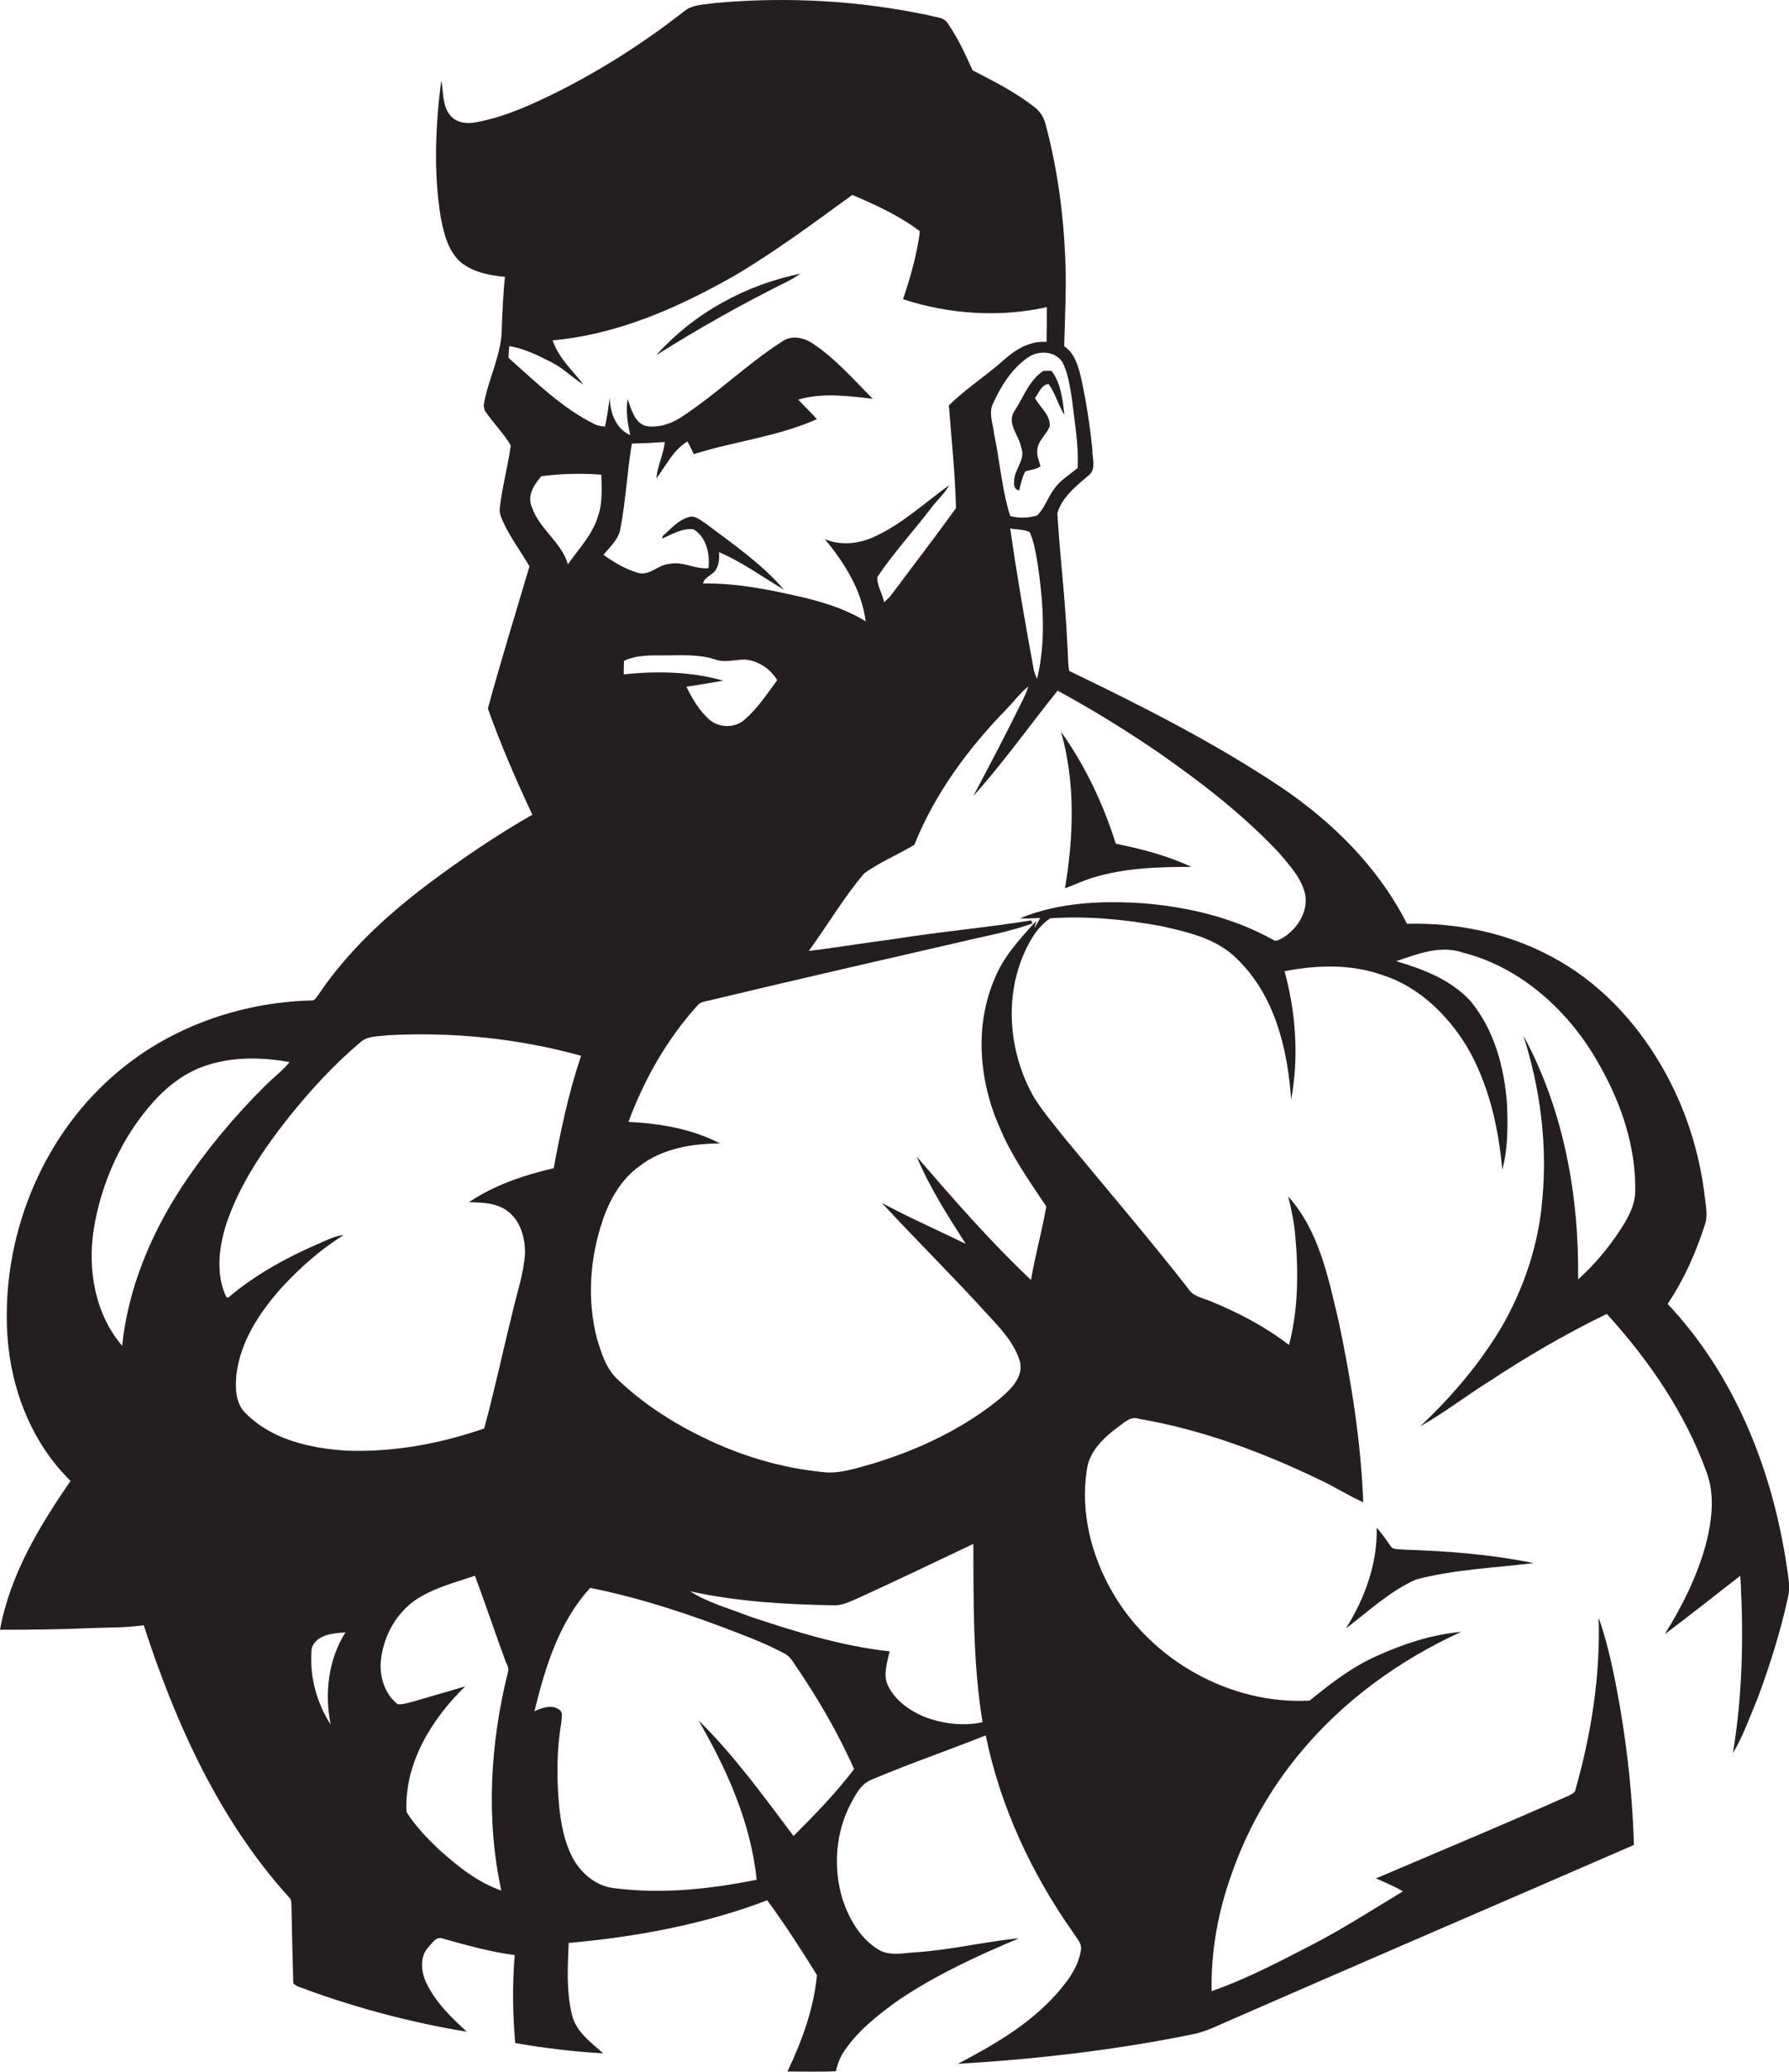 <?xml version="1.0" encoding="utf-8"?>
<!-- Generator: Adobe Illustrator 19.2.0, SVG Export Plug-In . SVG Version: 6.00 Build 0)  -->
<svg version="1.1" id="Layer_1" xmlns="http://www.w3.org/2000/svg" xmlns:xlink="http://www.w3.org/1999/xlink" x="0px" y="0px"
	 viewBox="0 0 679.5 786.5" enable-background="new 0 0 679.5 786.5" xml:space="preserve">
<g>
	<path fill="#231F20" d="M678.2,591.8c-5.7-35.5-19.9-70.4-44.8-96.8c6.2-9.2,10.7-19.4,14.1-29.9c1.2-3.3,0.5-6.7,0.1-10.1
		c-2-17.6-7.5-34.8-16.4-50.1c-10-17.4-24.3-32.5-42.2-41.9c-16.7-8.9-35.8-12.8-54.6-12.3c-10.8-21.4-28.4-38.8-48.2-52.1
		c-25.4-16.9-52.7-30.7-80.1-43.9c-0.6-3.3-0.4-6.6-0.7-9.9c-0.7-16.7-2.8-33.3-3.8-50c1.9-6.3,7.4-10.5,12.2-14.6
		c2.6-2.4,1-6.4,1.1-9.5c-0.9-9.1-2.3-18.1-4.2-26.9c-1.1-4.6-2.4-9.6-6.5-12.4c0.3-11.2,0.9-22.4,0.4-33.6c-0.7-16.9-3-33.7-7.3-50
		c-0.6-2.7-1.9-5.2-4.1-6.9c-7.3-5.8-15.6-10-23.8-14.2c-2.7-6.1-5.6-12.3-9.4-17.8c-1.4-2.4-4.5-2.3-6.8-3
		c-26.6-5.7-54.1-7.2-81.2-4.8c-4.2,0.7-9,0.4-12.4,3.4c-14.9,11.6-30.8,21.8-47.7,30.3c-9.9,4.9-20.1,9.6-31,11.6
		c-3.4,0.7-7.4,0.3-9.8-2.5c-3.2-3.7-2.6-8.9-3.5-13.4c-2.2,17.2-3,34.8-0.2,52c1.2,6.2,2.8,13,7.9,17.3c4.7,3.6,10.7,4.8,16.5,5.3
		c-0.7,6.3-0.9,12.5-1.2,18.8c0.2,10.5-5.3,19.9-6.9,30.1c0.1,0.4,0.3,1.3,0.4,1.8c3,4.6,7.1,8.5,9.9,13.3c-1.1,8-3.3,15.9-4.2,23.9
		c-0.2,2.3,1,4.4,1.9,6.4c2.7,5.4,6.3,10.3,9.4,15.6c-5.3,18-10.9,35.9-15.8,54c4.9,13.7,10.7,27.1,16.9,40.3
		c-13.9,7.9-27.2,17-40,26.6c-15.7,11.9-30.3,25.4-41.3,41.8c-0.7,0.8-1.3,2.3-2.6,2.1c-27.4,0.7-54.9,10.5-75.5,28.8
		c-27.6,24.2-42.3,61.8-40,98.3c1.3,20.4,9.2,40.8,24,55.3C15,579.3,3.8,597.8,0,618.7c11.3,0,22.6-0.1,33.8-0.6
		c6.9-0.3,13.9-0.1,20.8-1.1c12.1,37.3,28.7,74.1,55.3,103.4c0.9,0.8,0.7,2.2,0.8,3.3c0.2,9.7,0.4,19.5,0.7,29.2
		c1.3,1.5,3.7,1.7,5.5,2.6c19.6,7.1,39.8,12.4,60.4,15.8c-6-5.5-12-11.3-15.5-18.8c-1.9-4.2-2.4-9.7,0.9-13.3
		c1.5-1.6,3.1-4.4,5.7-3.2c8.9,2.5,17.9,5,27.1,6.2c-0.9,11.1-0.8,22.3,0.2,33.4c11,1.9,22.2,3.3,33.4,3.9
		c-4.7-4.2-10.4-8.2-11.9-14.8c-2.1-8.8-1.6-18.1-1.2-27.1c25.7-2.3,51.3-7,75.4-16.2c6.7,9.1,12.9,18.7,18.9,28.4
		c-1.2,12.8-5.7,25-11.2,36.6c6.1,0,12.3,0.2,18.4-0.1c0.6-2.9,1.7-5.6,3.4-8c5.2-7.6,12.6-13.4,20.1-18.8
		c14.3-9.7,30.2-17,46.1-23.7c-13,1.3-25.7,4.4-38.7,5.3c-5,0.2-10.6,1.8-15.1-1.2c-6.7-4.2-10.8-11.5-13.3-18.9
		c-3.6-11.9-2.7-25.3,3.2-36.4c1.9-3.6,4-7.6,8.1-9.1c14.2-6,28.8-11,43.1-16.7c5.5,26.9,17.3,52.3,33.1,74.7c1.3,2.2,3.7,4.3,3,7.1
		c-1.1,6.7-5.5,12.2-9.9,17.1c-10.2,11.2-23.5,18.8-36.8,25.8c29.9-1.8,59.7-5.2,89.1-11.2c3.9-0.8,7.6-2.3,11.2-4
		c52.1-22.8,104.3-45.2,156.5-67.9c-0.5-17.8-2.4-35.5-5.4-53c-2-11.2-4.2-22.5-8-33.3c0.7,22-2.8,44.1-8.8,65.3
		c-0.2,1.3-1.6,1.7-2.6,2.3c-24.3,10.8-48.8,21-73.2,31.4c3.5,1.5,7,3,10.3,4.9c-11.3,6.8-22.3,13.9-34,20
		c-12.6,6.5-25.2,13.2-38.7,17.9c-0.3-15,2.4-30,7.5-44.2c5.7-16.5,14.4-32,25.5-45.5c16.5-20.2,38.1-35.9,61.8-46.7
		c-11.2,1-22,4.6-32.2,9.2c-9.4,4.2-17.5,10.5-25.4,16.9c-30,1.6-60-15.2-74.9-41.2c-8-13.8-12.2-30.4-9.7-46.4
		c0.9-7.1,6.5-12.3,11.9-16.3c2.3-1.6,4.7-4.2,7.8-3.1c23.9,4.1,46.8,12.6,68.6,23.1c5.7,2.6,11,6.1,16.7,8.6
		c-0.9-22.9-4.5-45.6-9.2-68c-4-16.8-7.4-34.8-19.3-48.1c1.2,5,2.3,10,2.7,15.2c1.2,13.7,1.1,27.8-2.4,41.2
		c-9.1-7-19.4-12.4-30-16.7c-2.9-1.2-6.4-1.7-8.2-4.6c-15.2-19.4-31.2-38.1-46.9-57.1c-4-5-8.1-9.9-11.6-15.3
		c-9.1-15.8-11.5-35.7-4.8-52.9c2.3-5.8,5.5-11.8,10.8-15.4c14.1-0.9,28.4,0.4,42.3,3c10.1,2.3,21,4.7,28.6,12.4
		c14.4,13.8,19.3,34.3,20.6,53.5c3-16.2,1.8-33-2.5-48.8c12.4-2.4,25.5-2.8,37.6,1.6c13.4,4.4,24.1,14.8,31.4,26.6
		c8.5,14.3,12.2,30.8,13.7,47.1c2.2-8.1,2.1-16.5,1.8-24.8c-1-13.9-4.8-28.1-13.8-39.1c-7.4-8.1-18-12.2-28.3-15.2
		c8-2.7,16.7-6.2,25.2-3.3c22.6,5.7,40.9,22.7,52,42.7c8.3,14.6,13.9,31.1,13.6,48c-0.1,5.3-2.7,10-5.5,14.3
		c-4.5,7-10,13.5-16.2,19.1c0.4-31.9-5.5-64.4-20.8-92.6c6.4,20,9.2,41.3,7.2,62.3c-1.4,17.1-7,33.8-15.6,48.6
		c-8.3,13.9-19,26.4-30.8,37.5c9.1-5.1,17.3-11.5,26.1-17c14.4-9.5,29.3-18.2,44.8-25.7c16.1,17.7,29.9,37.8,38,60.4
		c3.1,8.6,1.9,18.1-0.3,26.8c-3.3,12.2-9,23.7-15.7,34.4c9.7-7.3,19.2-14.8,28.7-22.2c1.3,22.4,0.9,45.1-2.8,67.3
		c4-6.6,6.5-14,9.5-21.1c4.6-12.4,8.6-25.1,11.4-38C680.2,602,678.9,596.8,678.2,591.8z M403.6,137.6c2.2,4.4,2.8,9.4,3.6,14.2
		c0.9,8.6,2.6,17.2,2.1,25.9c-3.2,2.6-6.8,4.7-9.1,8.2c-2.3,3.1-3.5,7.1-6.3,9.8c-3.3,1-6.9,1.1-10.2,0.2
		c-3.2-10.1-3.9-20.7-6.1-31.1c-0.4-3.9-2.3-8.1-0.3-11.9c3-6.5,7-12.9,13-17.1C394.3,132.9,400.8,133.1,403.6,137.6z M393.9,257.7
		c-0.8-1.5-1.3-3.2-1.5-4.8c-3.2-17.4-6.2-34.8-8.7-52.3c2.4,0.5,5.1,0.3,7.4,1.4c1.7,3.8,2.3,7.9,3,11.9
		C396.2,228.3,397.4,243.3,393.9,257.7z M193.1,135.8c0.1-1.5,0.2-2.9,0.3-4.4c5.8,0.9,11.1,3.6,16.2,6.2c4.4,2.2,7.8,5.8,12,8.4
		c-4.1-5.4-9.5-10.1-11.7-16.8c24.7-2.2,47.7-12.4,69-24.5c15.6-9.2,30.1-20,44.8-30.7c9,3.8,17.9,7.9,25.7,13.8
		c-1.1,8.8-3.6,17.4-6.4,25.8c17.5,5.7,36.6,7,54.6,3c0,4.4,0,8.8-0.1,13.2c-6.3-0.5-11.8,2.9-16.3,6.9c-6.7,6-14.4,10.9-20.8,17.2
		c1,13,2.4,26,2.7,39c-7.9,11-16.2,21.7-24.3,32.6c-0.8,1.2-1.9,2.1-3,3.1c-0.6-3.2-2.7-6.2-2.6-9.5c6.1-9.1,13.6-17.3,20.3-26
		c2.2-3.1,5.2-5.5,7-8.9c-9.3,6.7-17.8,14.7-28.3,19.5c-5.9,2.8-12.8,3.5-18.9,1c7.5,9,14,19.4,15.5,31.2
		c-6.8-4.3-14.6-6.8-22.4-8.8c-12.9-3-26-5.8-39.4-5.6c0.7-2.8,4.2-3.2,5.2-5.8c1-1.9,1-4.1,0.9-6.1c8.8,3.8,16.5,9.4,24.7,14.3
		c-8.4-9.8-19.2-17.2-29.4-24.9c-2.1-1.3-4.5-3.7-7.1-2.6c-3.9,1.2-6.6,4.5-9.6,7.1c0,0.3-0.1,0.8-0.2,1c3.7-1.7,7.6-4,11.8-3.6
		c5,2.8,6.4,9.5,5.8,14.8c-5.1,0.5-9.8-2.8-15-1.6c-4.2,0.3-7.4,4.6-11.7,3.4c-4.8-1.4-9.2-4-13.2-6.9c2.6-3.1,5.9-6,6.5-10.2
		c2-10.6,2.5-21.4,4.3-32c4.2-0.1,8.4-0.3,12.5-0.6c-0.5,4.7-2.8,9.1-3.2,13.8c3.7-4.8,6.4-10.8,11.8-14c0.9,1.6,1.6,3.1,2.4,4.8
		c15.5-4.9,31.9-6.6,46.8-13.3c-2.3-2.5-4.8-4.9-7.1-7.4c9.2-2.7,19-1.4,28.3-0.3c-7.3-7.3-14.1-15.2-22.8-21
		c-3.4-2.3-8.1-3.3-11.7-0.7c-13.4,8.6-24.9,20-38.3,28.7c-3.9,2.6-8.8,4.1-13.5,3.3c-4.3-1.4-5.4-6.4-6.8-10.2
		c-0.8,4.6,0,9.2,1,13.7c-5.5-2.4-7.7-8.6-7.8-14.2c-0.5,3.7-1,7.3-1.8,10.9c-1.3-0.1-2.6-0.2-3.8-0.8
		C213.5,155,203.5,145,193.1,135.8z M236.9,256c0-1.7,0.1-3.4,0.1-5.1c4.8-2.3,10.2-2.1,15.3-2.1c6.5,0,13.2-0.5,19.5,1.6
		c3.7,1.3,7.5-0.1,11.3,0c5,0.5,9.5,3.5,12.1,7.8c-3.9,5.3-7.5,10.8-12.5,15.1c-3.8,3.3-9.9,3-13.5-0.3c-3.7-3.4-6.3-7.8-8.5-12.3
		c4.7-0.7,9.4-1.5,14-2.3C262.5,254.9,249.5,254.7,236.9,256z M202,192.4c-1.9-4.2,0.9-8.5,3.6-11.6c7.5-1,15.2-1.2,22.8-0.6
		c0.1,5.2,0.5,10.6-1.2,15.6c-2.1,7.1-7.3,12.5-11.5,18.4C213.3,205.8,204.7,200.8,202,192.4z M46.4,510.9
		c-10.3-12-13.2-28.9-10.8-44.2c2.9-17.9,10.7-35.2,23-48.8c5.4-5.9,12-10.9,19.7-13.4c10.2-3.4,21.2-3.2,31.7-1.3
		c-2.7,3.3-6.2,5.9-9.2,8.9c-11.8,11.7-22.5,24.5-31.7,38.4C57.2,468.7,48.6,489.3,46.4,510.9z M125.6,654.7
		c-5.5-8.5-8.2-18.9-7.2-29c1.7-5.2,8.2-5.7,12.8-6C124.7,630,123.2,642.9,125.6,654.7z M192.9,634.9c-6.7,26.9-8.4,55.5-2.5,82.8
		c-9-3.1-16.5-9.2-23.5-15.4c-4.6-4.4-9.1-9-12.5-14.4c-0.9-18.4,9.5-35.3,22.3-47.7c-6.5,1.9-13,3.8-19.5,5.7c-2,0.5-4,1.2-6.1,1.1
		c-4.8-3.7-6.9-10.1-6.5-16c0.8-9,5.2-17.7,12.5-23.1c6.9-4.9,15.3-7,23.3-9.7c4,10.8,7.7,21.8,11.7,32.7
		C192.7,632.1,193.4,633.4,192.9,634.9z M194.5,498.9c-3.6,14.4-6.7,29.1-10.6,43.4c-16.8,5.8-34.7,9.1-52.5,8.4
		c-13.5-0.9-28-4.1-37.9-14c-4.1-3.7-4.2-9.8-3.7-14.9c1.5-12.5,8.7-23.4,16.9-32.7c7.1-7.7,14.9-14.7,23.8-20.2
		c-2.7,0.2-5.1,1.3-7.6,2.4c-12.9,5.5-25.5,12.2-36.2,21.3c-0.2,0-0.6-0.1-0.7-0.1c-4.1-8.6-2.9-18.6-0.2-27.4
		c5-15.2,14.1-28.6,24-41.1c8.1-10.1,16.9-19.7,26.8-28.1c2.9-2.8,7.2-2.4,10.8-2.9c24.6-1.3,49.5,1.2,73.3,7.8
		c-4.7,13.9-7.7,28.3-10.4,42.7c-11.3,2.6-22.6,6.4-32.2,12.9c5,0.1,10.4,0.2,14.6,3.3c5,3.7,6.8,10.2,6.7,16.2
		C198.9,483.8,196.2,491.2,194.5,498.9z M301.4,697c-11.4-15.1-22.5-30.6-36.1-43.9c10.8,18.6,19.9,38.9,22.1,60.5
		c-17.8,3.6-36.1,5.5-54.2,3.2c-7-0.8-12.8-5.9-15.9-11.9c-3-5.9-4.2-12.5-4.9-19c-1-10.6-1-21.5,0.8-32c0-1.7,0.9-4-1-5
		c-2.8-1.9-6.4-0.5-9.2,0.7c4.1-16.7,9.3-33.9,21.2-46.8c19.4,3.9,38.3,10.2,56.8,17.4c5.7,2.2,11.3,4.5,16.7,7.4c1.8,0.8,3,2.4,4,4
		c8.7,12.7,16.5,26,22.7,40C317.5,680.7,309.5,688.9,301.4,697z M350.7,651.6c-5.9-2.6-11.7-6.8-14-13.1c-1-3.9,0.4-7.8,1.2-11.6
		c-18.3-2-35.9-7.5-53.3-13.3c-7.6-3-15.6-5.1-22.5-9.5c17.7,3.9,36,5,54.1,5.3c3.5,0.3,6.6-1.4,9.7-2.7
		c14.7-6.7,29.3-13.7,43.8-20.6c0.1,22.6-0.2,45.3,3.5,67.7C365.8,655.4,357.8,654.4,350.7,651.6z M487.3,356
		c-1.2,0.6-2.6,1.7-3.9,0.7c-14.7-8.2-31.4-12.2-48-13.7c-16.1-1.2-32.9-0.6-48,5.6c2.6,0.2,5.1,0,7.7-0.1c-0.7,1.3-1.5,2.6-2.2,3.9
		l0.7-2.8c-6.1,6.7-12.4,13.4-15.8,21.9c-7.8,18.1-5.9,39.1,2,56.8c4.5,10.7,11.2,20.1,17.6,29.7c-1.6,9.3-4.2,18.5-5.8,27.9
		c-15.5-14.6-29.5-30.7-43.4-46.8c4.9,11.7,11.8,22.5,18.6,33.1c-10.6-5.2-21.4-9.9-31.8-15.5c13.2,14.3,27.1,28,40.1,42.3
		c4.9,5.3,10.2,10.8,12.3,17.9c1.4,5.8-3.4,10.4-7.3,13.8c-14.2,11.7-31.3,19.7-48.8,25c-6.2,1.7-12.6,4-19.1,3.1
		c-15.9-1.6-31.4-6.3-45.7-13.4c-11.9-5.8-23-13.1-32.5-22.3c-3.9-4-5.6-9.5-7.2-14.7c-3.9-14.8-2.8-30.7,2.1-45.1
		c2.7-8,7.1-15.7,14.1-20.7c8.6-6.6,19.9-8.5,30.5-8.5c-10.7-5.6-22.9-7.6-34.8-8.2c6-16.2,14.7-31.5,26.3-44.3
		c1.1-1.3,2.8-1.4,4.4-1.8c33.9-8.1,67.9-15.9,101.9-23.7c7-1.5,14-3.1,20.8-5.5c-0.1-0.3-0.3-0.9-0.4-1.2
		c-17.3,2.8-34.8,4.3-52.2,7.1c-10.8,1.4-21.5,3.2-32.3,4.5c7.1-9.7,13.2-20.2,21-29.4c5.9-4.3,12.8-7.1,19.1-10.9
		c7.8-19.5,20.6-36.8,35.2-51.7c2.7-2.8,5-6,8.1-8.4c-1.3,4-3.4,7.5-5.2,11.3c-5.1,10.2-10.4,20.3-15.7,30.3
		c11.4-12.7,21.3-26.7,32-40c13.1,7.1,25.9,15,38.2,23.4c16.5,11.5,32.5,23.8,46.3,38.6c3.9,4.7,8.4,9.5,9.6,15.7
		C496.8,346.4,492.6,352.7,487.3,356z"/>
	<path fill="#231F20" d="M304.1,103.9c-20.9,4.2-40.6,15-54.8,30.9c16.2-10.2,32.9-19.6,50.1-28.1
		C301,105.9,302.5,104.9,304.1,103.9z"/>
	<path fill="#231F20" d="M385.4,155.9c-3.3,4.7,1.7,9.4,2.5,14.1c1.8,4.6-2.9,8.3-2.7,12.9c-0.2,1.5,0.2,3,1.9,3.3
		c0.6-2.4,1.1-5,2.3-7.2c1.9-0.7,4.1-0.7,5.8-2c-0.5-2-1.5-3.9-1.2-6c0.1-3.7,3.5-5.9,4.7-9.2c0.3-4.4-3.7-7.1-5.6-10.7
		c1.5-1.9,2.4-5.1,5.2-5.3c2.6,3.6,3.6,8,6,11.7c-0.7-5.7-1.3-11.9-4.9-16.7c-0.8,0-2.3,0-3.1,0
		C390.9,144.3,388.8,150.7,385.4,155.9z"/>
	<path fill="#231F20" d="M403,277.8c5.5,19.3,4.8,39.8,1.5,59.4c3.4-1.2,6.7-2.8,10.2-3.9c12.2-3.8,25.1-4.2,37.8-4.2
		c-9.1-4.3-18.9-6.8-28.7-8.8C419.1,305.3,412.2,290.7,403,277.8z"/>
	<path fill="#231F20" d="M528.7,587.6c-1.9-2.5-3.6-5.3-5.8-7.6c0.3,13.5-4.5,26.8-11.7,38.2c8.6-6.5,16.7-14.2,26.7-18.6
		c14.6-3.8,29.7-4.4,44.6-6.2c-16.2-3.3-32.7-4.6-49.2-5.1C531.8,588.1,530.1,588.3,528.7,587.6z"/>
</g>
</svg>
